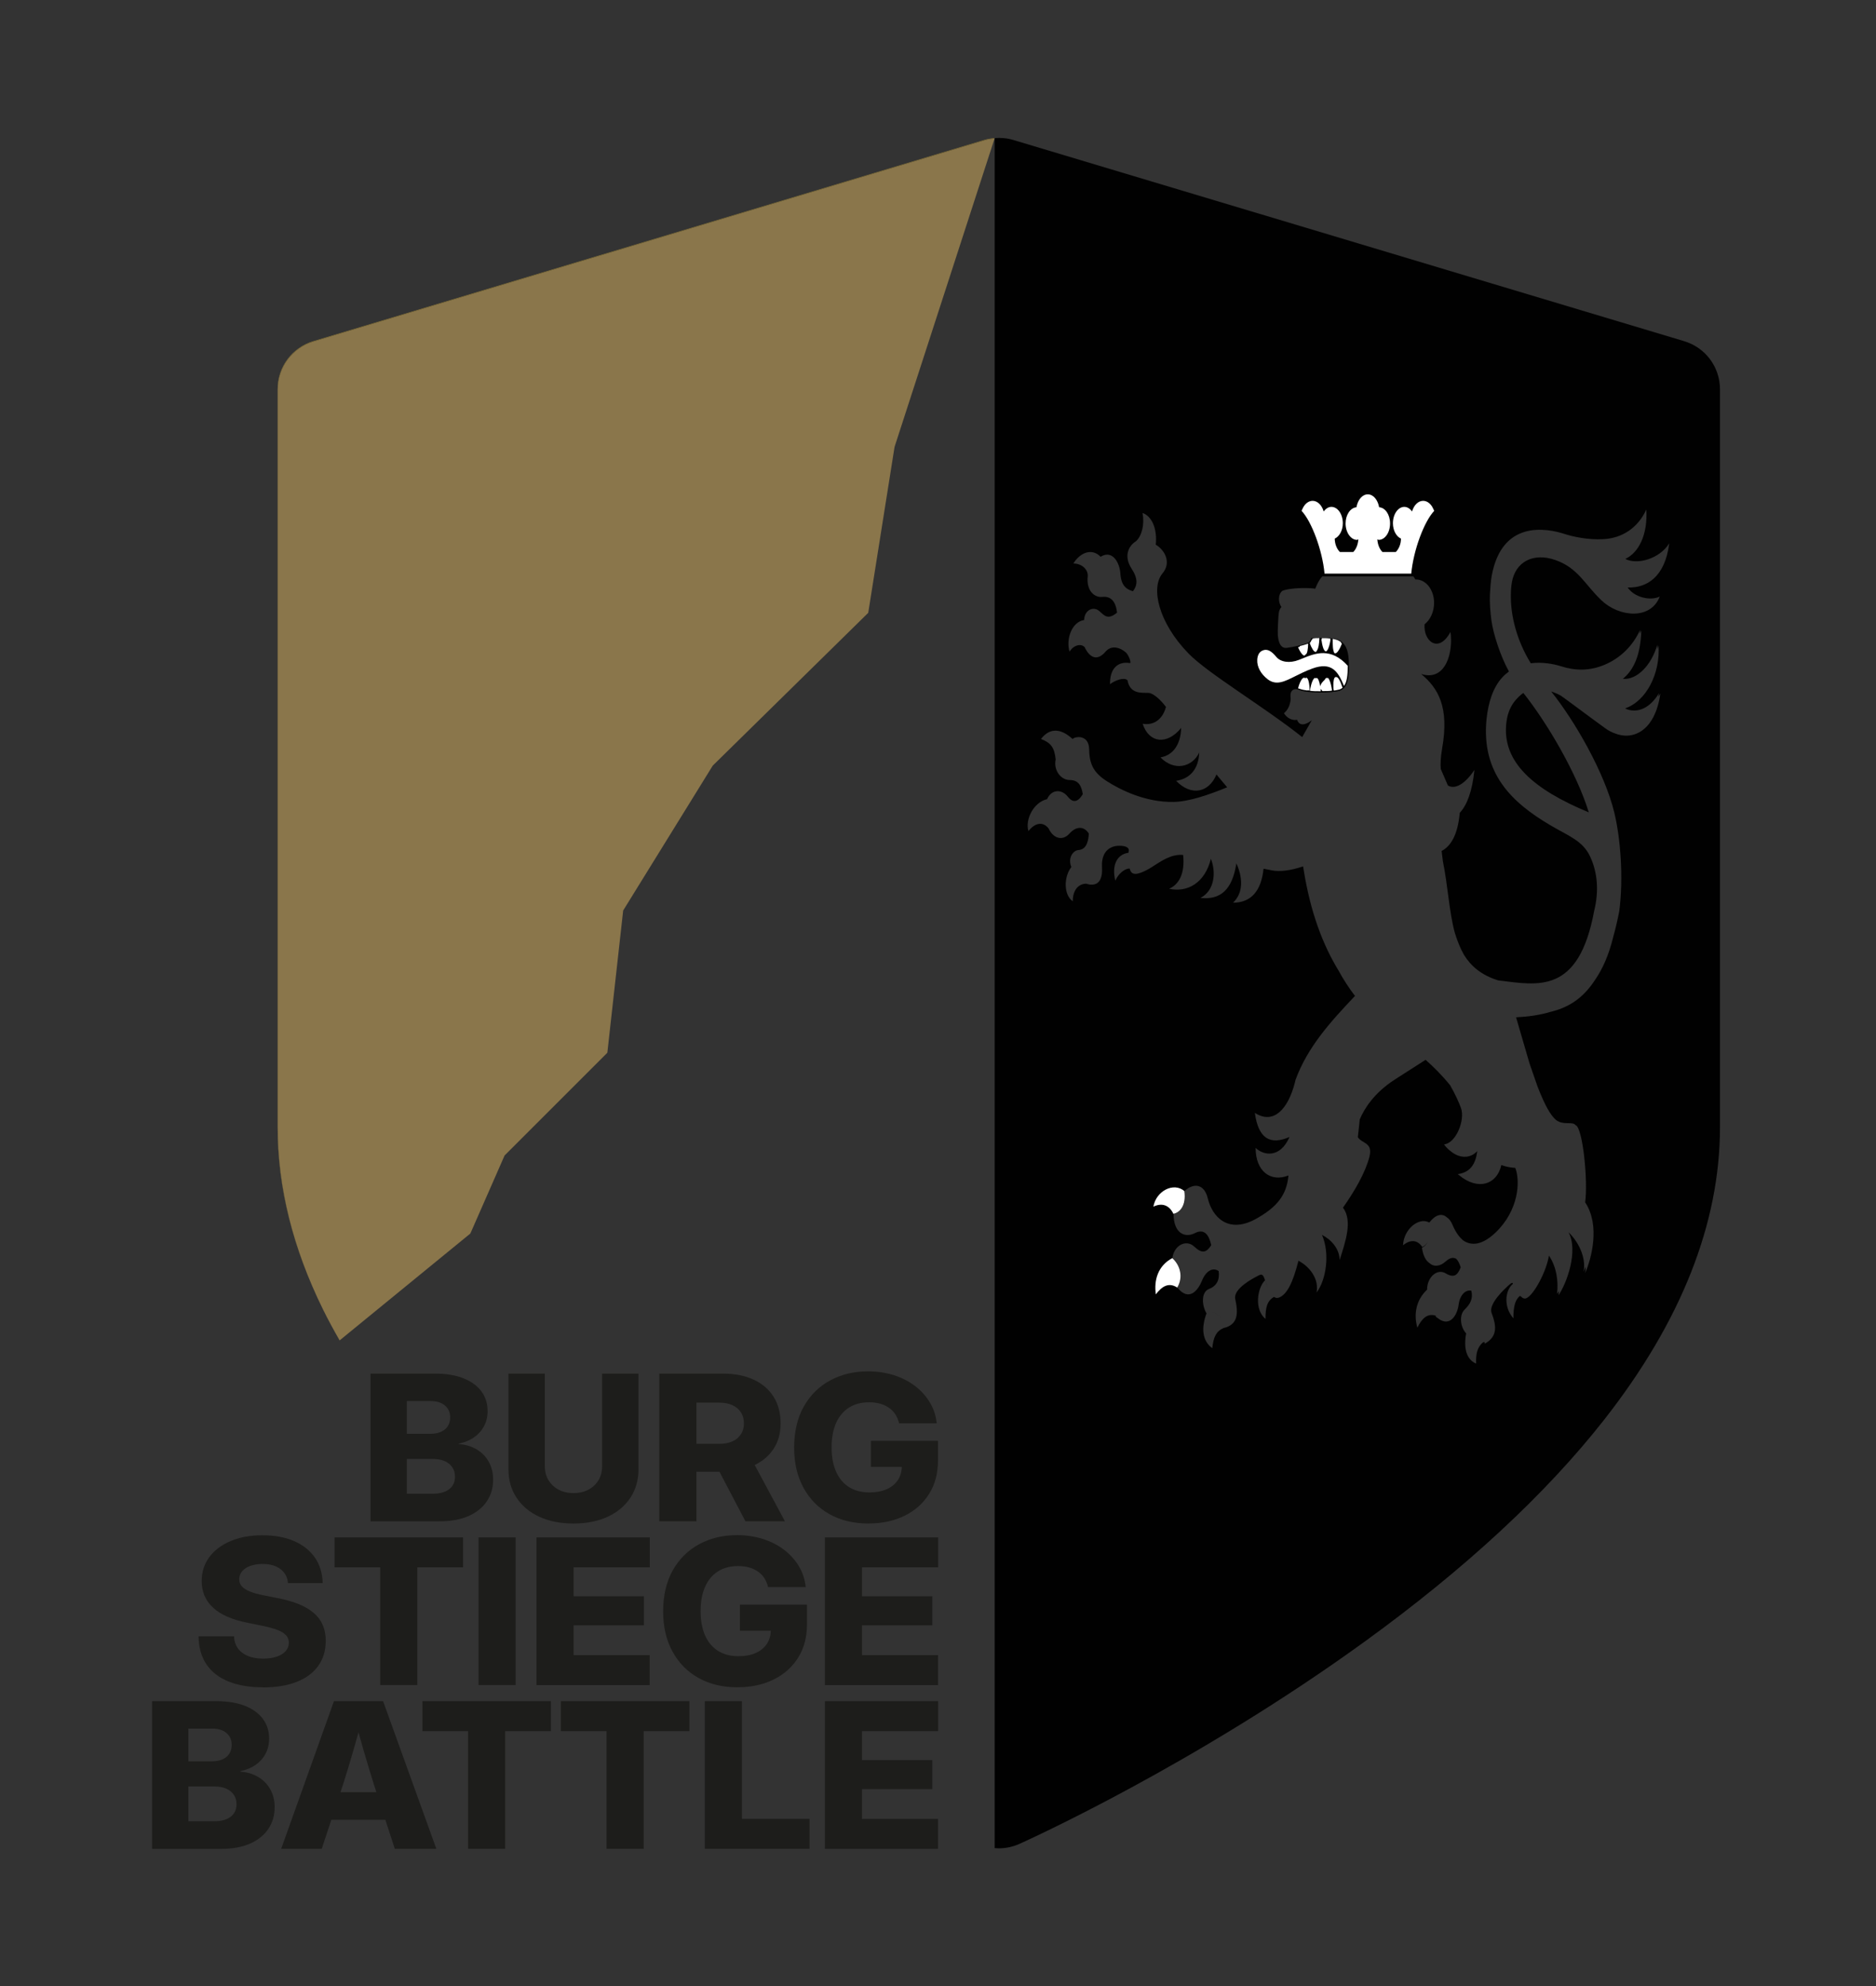 <svg viewBox="0 0 373.35 395.35" xmlns="http://www.w3.org/2000/svg" data-name="Ebene 1" id="Ebene_1">
  <rect x="0" y="0" width="373.35" height="395.35" fill="#333333" stroke="none"/>
  <defs>
    <style>
      .cls-1 {
        fill: none;
      }

      .cls-2 {
        fill: #010101;
      }

      .cls-3 {
        fill: #1d1d1b;
      }

      .cls-4 {
        fill: #fff;
      }

      .cls-5 {
        fill: #8d7836;
      }

      .cls-6 {
        fill: #8a764b;
      }
    </style>
  </defs>
  <path d="M64.28,260.64c1.01,2.06,2.13,4.11,3.31,6.17h0c-1.18-2.06-2.3-4.12-3.31-6.17Z" class="cls-1"></path>
  <path d="M197.94,367.93s.03,0,.04,0v-.08s-.03,0-.04,0v.07Z" class="cls-1"></path>
  <path d="M197.94,27.57v340.28s.03,0,.04,0V27.57s-.03,0-.04,0Z" class="cls-2"></path>
  <path d="M93.6,245.54l6.82-15.55,20.45-20.45,3.15-28.31,17.83-28.84,30.94-30.41,5.24-33.03,19.9-61.37c-.66.06-1.33.16-1.97.35L62.39,67.99c-4.22,1.27-7.11,5.15-7.11,9.55v146.9c0,11.93,3.02,24.04,9,36.19,1.01,2.06,2.13,4.11,3.31,6.17l26.01-21.27Z" class="cls-6"></path>
  <path d="M55.28,77.55c0-4.4,2.89-8.29,7.11-9.55L195.94,27.93c.65-.19,1.31-.29,1.97-.35l.03-.09c-.69.06-1.37.16-2.04.36L62.35,67.91c-4.22,1.27-7.11,5.15-7.11,9.55v146.9c0,11.96,3.03,24.09,9.04,36.27-5.98-12.15-9-24.26-9-36.19V77.55Z" class="cls-5"></path>
  <path d="M197.94,27.57v-.08l-.03.09s.02,0,.03,0Z" class="cls-4"></path>
  <g>
    <path d="M252.49,256.73c-.04-.08-.08-.16-.11-.25.04.08.08.17.11.25Z" class="cls-2"></path>
    <path d="M335.18,67.91L201.63,27.85c-1.2-.36-2.45-.46-3.69-.36v.08s.03,0,.04,0v340.29c.26.02.52.04.79.04,1.39,0,2.78-.29,4.08-.87,1.4-.63,34.71-15.65,68.55-40.14,20.14-14.58,36.26-29.51,47.91-44.38,15.25-19.47,22.99-39.03,22.99-58.14V77.47c0-4.4-2.89-8.29-7.11-9.55ZM261.06,143.37c-1.72,1.3-2.6.84-2.92-.08,0,0,0,0,0,0h0s0-.02,0-.02c-1.05.22-2.08-.43-2.62-1.31.82-.66,1.11-1.51,1.28-2.3.17-.8-.18-1.45.25-2.08.44-.63,1.26-.37,1.64-.22,1.59.65,6.46.62,7.96.1,1.51-.52,1.8-2.28,1.8-5.04s-.53-4.01-1.59-4.8c-1.09-.8-4.7-.73-5.91-.6h0c-.13.4-.34.77-.62.93-.49.28-3.14.89-4.28,1.01-1.51.15-1.68-1.88-1.75-2.56-.05-.7.11-3.94.2-4.43.08-.46.24-.84.52-1.15-.64-.88-.72-2.5.2-3.23,1.32-.52,4.51-.68,6.54-.42.35-.89.73-1.72,1.41-2.45h18.09c.17.19.3.4.4.62,0,0,.02,0,.02,0h-.01c2.05-.07,3.73,2,3.73,4.65,0,1.79-.75,3.39-1.89,4.27-.28,3.34,2.79,5.93,5.15,1.53.59,3.86-.86,9.95-5.84,8.36,3.34,2.77,5.66,6.5,4.18,14.85v.02c-.28,1.6-.36,2.94-.27,4.04l1.42,3.28c1.32.84,3.34-.16,5.28-3.09-.43,4.27-1.48,7.01-2.92,8.54-.39,4.48-1.85,6.69-3.61,7.59.09.66.17,1.34.25,2.03,1.02,5,1.23,10,2.36,14.19.49,1.62,1.09,3.13,1.84,4.46,1.4,2.27,3.49,4.05,6.8,5.08,7.88.96,16.03,2.91,19.12-13.88.96-3.85.67-7.61-.81-10.76-1.5-3.2-4.26-4.07-8.06-6.32-7.57-4.49-13.58-10.25-12.57-20.92.36-3.68,1.41-6.53,3.13-8.41.42-.46.87-.85,1.34-1.19-1.74-3.16-3.13-7.54-3.49-10.2-.22-1.69-.36-3.38-.3-5.02.07-1.32.15-2.62.37-3.86,2.02-10.98,10.68-9.55,14.61-8.26,1.57.51,4.56,1.16,7.59,1,3.69-.18,6.88-2.21,8.56-5.9.31,5.02-1.54,8.63-4.19,9.83,2.37,1.23,6.83,0,8.75-3.1-.83,6.72-4.5,8.93-8.27,8.78,1.28,1.95,4.46,2.73,6.38,1.82-1.79,4.67-8.05,4.1-11.57.77-3.3-3.11-4.65-6.46-9.2-8.05-4.45-1.56-7.96.41-8.65,4.42-.14.76-.2,1.59-.21,2.48-.07,3.98,1.08,8.98,3.97,13.65,2.28-.29,4.53.12,6.06.61,2.71.86,5.58.98,8.65-.32s5.57-3.7,7.03-6.9c0,.24-.03.46-.05.7.1-.2.21-.39.31-.6-.17,5.05-1.59,7.92-3.69,9.61,2.8.28,5.75-2.76,6.85-6.77.02.28.03.57.03.85.08-.25.16-.5.23-.75.38,5.57-2.42,11.13-6.66,12.55.14.07.27.13.41.19,2.17.75,4.56-.24,6.35-3.22-.03.24-.08.46-.13.7.13-.19.26-.39.39-.6-1.04,7.41-5.43,9.41-9.12,7.88-.6-.22-1.18-.52-1.74-.92-2.91-2.09-8.58-6.36-8.95-6.57-.52-.29-1.05-.53-1.6-.72-.18-.06-.36-.11-.54-.16,0,0,0,0,0,0,.08.02.16.04.24.07,4.74,5.91,10.65,16.21,12.56,24.12,1.22,5.06,1.85,12.96.98,19.59-.36,1.86-.76,3.55-1.19,5.08-.87,3.61-2.12,6.43-3.65,8.63-2.57,3.96-5.63,5.56-8.86,6.34-2.15.65-4.45.96-6.84,1.08l2.69,9.21,1.59,4.59c1.53,3.9,2.58,5.66,3.64,6.61.01,0,.03.02.04.03,1.33.99,2.72.41,3.6.79.09.04.18.12.27.23.02,0,.04,0,.05.02,1.41.61,2.46,11.13,1.87,15.35,3.06,4.61,1.22,11.29,0,14.08.08-.42.11-.84.1-1.27-.14.38-.28.73-.41,1.03.56-3-1.15-6.12-3-7.89,2.02,3.72-.4,10.27-1.99,12.53.03-.26.06-.54.07-.82-.13.21-.25.41-.37.58.29-2.27,0-5.25-1.61-7.65-.48,3.14-3.02,7.9-4.51,8.5-.37.15-.7,0-1-.29-.09-.05-.17-.11-.25-.19-.9.74-1.32,1.95-1.31,4.47-1.92-2.13-1.76-5.45-.09-6.87-.03-.07-.06-.13-.09-.18-.23-.01-.47.22-.85.55-.64.59-3.99,3.63-3.31,5.44.95,2.5,1.26,4.67-1.35,6.11-.01-.14-.05-.24-.07-.37-.07.05-.14.09-.22.14,0-.03-.01-.05-.02-.08-1.17,1-1.49,2.21-1.42,4.28-2.02-.86-2.51-3.23-1.97-6.1-.02.02-.05.02-.07.04-1.16-1.35-1.33-3.67-.24-4.7,1.17-1.15,1.7-2.21,1.32-3.76-1.11-.23-2.26.8-2.52,2.78-.25,2.03-1.71,4.58-4.1,2.73-.15-.1-.31-.21-.47-.35.02-.06.03-.11.05-.16-1.72-.59-2.83.59-3.69,2.37-.73-2.5-.37-5.41,1.93-7.57,0-2.49,2.01-4.25,3.67-3.26,1.67,1,2.39.43,3.02-1.19-.22-.72-.51-1.3-.87-1.67-.56-.36-1.26-.27-2.14.52-1.02.92-2.27,1.16-3.19.32-.7-.44-1.27-1.41-1.51-3.05.46-.24.89-.65,1.19-1.21-.3.48-.69.84-1.12,1.05-.99-1.46-2.39-1.54-3.83-.34.09-3.11,3.07-5.7,5.23-4.53,1.15-1.51,2.45-1.95,3.45-1.06.45.27.86.79,1.18,1.56.52,1.24,1.22,2.34,2.12,3.07,1.59,1.09,3.73.99,6.42-1.57,4.6-4.37,4.98-10.23,3.93-12.88-.75-.04-1.71-.18-2.77-.56-.91,3.97-4.69,5.09-8.38,2.04,0,0,0,0,0,0-.1-.08-.2-.15-.3-.23,2.53-.37,3.56-2.03,3.89-4.59-1.51,1.62-3.69,1.39-5.32,0-.48-.36-.93-.8-1.3-1.34,2.34-.19,4.24-4.8,3.38-7.22-.38-1.08-1.15-2.76-2.16-4.54-1.61-1.99-3.25-3.62-4.89-5.07l-6.19,3.97c-4.09,2.65-6.04,5.81-6.91,7.89l-.38,3.55c.79,1.27,3.04,1,2.31,3.87-.8,3.13-2.89,6.77-5.27,10.15,1.98,2.62.46,6.87-.67,10.45,0-2.28-1.7-4.12-3.51-5.03,1.6,3.61.88,8.9-1.08,11.48.52-2.58-1.2-5.06-3.6-6.34-1.07,4.22-2.23,6.73-3.91,7.35-.38.14-.71.04-1.01-.18.02.01.03.03.05.04-1.42.8-1.69,2.19-1.69,4.38-2.28-1.88-1.64-6.19-.09-7.7.14.41.33.95.56,1.48-.33-.79-.57-1.59-.73-1.95-.09-.23-.18-.39-.28-.49-.28-.31-.6-.12-1.17.18-.77.41-4.75,2.47-4.31,4.51.61,2.83.61,5.11-2.35,5.79.1-2.02-1.18-3.13-2.48-3.12,1.3,0,2.58,1.1,2.48,3.12-1.47.66-1.99,1.81-2.22,4-2.05-1.48-2.2-4.11-1.15-6.93,0,0,0,0,0,0-1.01-1.72-1.01-4.27.47-4.84,1.54-.6,2.19-1.79,1.95-3.58-1.18-.83-2.57.01-3.33,1.93-.77,1.92-2.6,4.24-4.9,1.34,1.29-2.19.49-4.55-.99-5.85.35-2.57,2.76-3.8,4.37-2.28,1.61,1.51,2.45,1.14,3.37-.29-.41-1.93-1.31-3.41-3.26-2.4-1.95,1-4.24.08-4.24-3.86,1.33-.25,2.59-1.7,2.18-4.53,1.95-1.72,3.95-1.35,4.63,1.46.89,3.7,4.02,7.06,9.41,4.19.23-.13.46-.25.67-.38,4.65-2.67,5.69-5.44,5.98-8.36-3.51,1.4-6.54-.79-6.54-5.49,1.6,1.54,4.88,2.11,6.75-2.17-3.76,1.64-6.19.44-6.9-4.8,3.71,2.41,6.6-.73,7.96-6,.02-.14.07-.35.14-.59,2.43-6.61,7.09-11.68,11.83-16.69-1.13-1.47-2.23-3.13-3.29-5.07-3.05-5.02-5.56-11.44-6.93-20.08,0-.03-.02-.07-.02-.1h0c-.03-.18-.06-.35-.09-.53-2.46.83-4.65,1.11-6.26.78-.45-.09-.99-.2-1.61-.32-.46,4.45-2.49,6.77-6.08,6.77,2.09-1.94,1.97-5,.67-7.83-.8,5.27-3.18,7.31-7.15,6.88,2.82-1.45,3.15-5.08,2.08-7.79-1.2,4.84-4.7,6.76-8.32,5.96,1.96-.81,3.19-3.05,2.8-6.73-2.47-.21-4.47,1.31-6.22,2.41-1.45.92-2.82,1.45-3.45,1.35-.53-.07-.8-.39-.98-1.06.02.07-.02-.06,0,0-.96,0-2.26,1.02-2.85,2.43-.76-3.15.35-5.24,2.63-5.57.01-.12.03-.23.04-.31.16-.78-.72-1.08-1.89-1.08-1.18-.01-3.63.56-3.43,4.29.21,3.65-1.78,3.7-3.14,3.27,0,.01,0-.01,0,0-1.47,0-2.67,1.15-2.68,3.5-1.84-1.3-1.8-4.87-.28-6.82h0c-.76-1.85.38-3.27,1.33-3.37.95-.05,2-.57,2.15-3.29-.95-1.51-2.49-1.52-3.86,0-1.36,1.53-3.22.98-4.12-.98-1.03-1.38-2.64-1.32-4.04.49-.7-2.36,1.07-5.77,3.71-6.36.87-2,2.91-2.05,4.12-.5,1.22,1.55,2.22.79,2.99-.5-.26-1.54-.76-2.81-2.61-2.81-1.86-.01-3.25-2.09-2.79-4.1-.25-2.3-.86-3.27-2.92-4.07,1.53-2,3.66-2.41,6.28,0,.61-.58,3.22-.86,3.3,1.99.04,2.85.76,4.63,3.46,6.37,2.69,1.74,7.72,4.27,13.34,4.17,2.94-.04,6.89-1.35,10.67-2.92-.73-.85-1.44-1.7-2.13-2.55-1.51,3.66-5.03,4.37-8.03,1.27,2.92-.45,4.48-2.52,4.6-5.62-1.44,2.97-5.03,3.72-7.72.95,2.37-.37,4.04-2.42,4.12-5.86-2.77,3.42-6.39,3.08-7.66-.83,2.23.38,3.97-.87,4.64-3.35-1.23-1.63-2.35-2.46-3.12-2.73-.77-.26-3.19.43-4.18-1.49-.2-.39-.31-.78-.37-1.16,0,.03,0,.05,0,.07-.64-.66-2.42,0-3.46.78-.08-2.89,1.38-4.66,4.03-4.19.11-.46-.26-1.29-.64-1.85-.39-.57-2.72-2.29-4.32-.4-1.61,1.88-3.11,1.23-4.13-.94-.74-.76-2.2-.41-3,.91-.75-2.46.43-5.92,2.9-6.3.09-2.09,1.9-2.76,3.01-1.79,1.09.96,1.7,1.81,3.54.33-.27-2.47-1.4-3.31-2.94-3.14-1.52.17-3.24-1.19-2.88-4.2.02-1.32-1.23-2.45-2.87-2.45,1.19-1.98,3.56-3.25,5.42-1.34,2.46-1.51,3.8,1.39,3.92,3.19.11,1.81.6,3.15,2.52,3.67.86-1.14,1.08-2.43-.27-4.49-1.55-2.37-.74-4.47.9-5.48,1.13-1.08,1.72-3.29,1.27-5.61,1.78.6,2.97,3,2.64,6.32,1.78,1.05,3.17,3.53,1.34,5.71-2.39,2.85-.8,9.8,5.16,15.93,3.83,3.96,14.99,10.57,22.64,16.65" class="cls-2"></path>
    <path d="M316.19,161.7c-2.31-7.58-8.12-17.6-13.02-23.77-.59.4-1.17.96-1.69,1.6-.81,1-1.44,2.32-1.68,4.19-1.01,7.99,5.48,13.45,16.39,17.98Z" class="cls-2"></path>
  </g>
  <path d="M233.52,241.6c1.33-.25,2.59-1.7,2.18-4.53-2.12-1.82-5.63-.02-6.16,3.11,1.68-.81,3.14-.34,3.98,1.42Z" class="cls-4"></path>
  <path d="M233.29,250.43c-2.86,1.52-3.67,4.41-3.26,7.2,1.19-1.56,2.52-2.46,4.26-1.35,1.29-2.19.49-4.55-.99-5.85Z" class="cls-4"></path>
  <path d="M263.33,137.56s0,0,0,0c.62,0,1.23,0,1.76-.1-.21-1.59-.62-2.54-.89-2.53h0s-.05.03-.08.04c-.04-.03-.08-.05-.12-.04h0c-.11.01-.24.14-.37.39-.38.33-.82.83-.89,1.3-.17-1.06-.44-1.65-.7-1.68h0c-.05,0-.11.03-.16.08-.05-.04-.1-.08-.16-.08h0c-.34-.01-.8,1.05-1.03,2.55.59.1,1.23.1,1.88.1,0,0,0,0,0,0,.09,0,.18,0,.28,0-.01-.18-.03-.35-.05-.51.06.12.15.23.3.34,0,.05-.01.09-.02.13.08,0,.16,0,.24,0Z" class="cls-4"></path>
  <path d="M261.86,129.75c.11-.04.21-.17.29-.38.23-.33.39-1.19.43-2.37-.51,0-.98,0-1.35.1-.03.08-.07.15-.1.22-.02,0-.05,0-.07,0-.11.28-.25.51-.41.69.35.93.84,1.85,1.21,1.73Z" class="cls-4"></path>
  <path d="M260.64,128.03s0,0,0-.01c0,0,0-.01,0-.02v.03Z" class="cls-4"></path>
  <path d="M263.84,129.63c.08,0,.17,0,.25-.13.34-.38.58-1.34.7-2.17-.02,0-.04,0-.06,0,.01-.07.03-.15.04-.22-.56-.1-1.15-.1-1.73-.1,0,.08.02.15.03.23-.03,0-.07,0-.1,0,.14,1.15.44,2.35.87,2.4Z" class="cls-4"></path>
  <path d="M259.65,130.46c.07-.03.13-.11.18-.22.02,0,.04,0,.06,0,.28-.14.43-1.07.45-2.13-.38.14-1.02.33-1.7.49.02.05.04.09.06.14-.12.03-.25.06-.38.09.41.92.99,1.79,1.32,1.64Z" class="cls-4"></path>
  <path d="M263.57,114.18h17.29c.42-4.62,2.55-10.37,4.57-12.5-.09-.21-.22-.46-.22-.46-.44-.96-1.18-1.53-1.99-1.53-.99,0-1.84.87-2.2,2.11-.41-.55-.95-.91-1.54-.91-1.25,0-2.27,1.46-2.27,3.26,0,1.44.68,2.64,1.6,3.06,0,1.08-.41,2.05-1.03,2.67h-2.65c-.59-.59-.96-1.5-1.02-2.52.09,0,.17.1.27.1,1.25,0,2.26-1.47,2.26-3.26s-.96-3.15-2.17-3.23c-.28-1.49-1.16-2.57-2.26-2.57s-1.99,1.08-2.26,2.57c-1.2.1-2.16,1.48-2.16,3.23s1.02,3.26,2.27,3.26c.09,0,.17-.1.27-.1-.08,1.02-.42,1.93-1.02,2.52h-2.65c-.63-.62-1.01-1.59-1.03-2.67.93-.42,1.61-1.62,1.61-3.06,0-1.8-1.02-3.26-2.27-3.26-.59,0-1.12.36-1.54.91-.36-1.24-1.21-2.11-2.2-2.11-.8,0-1.55.57-1.99,1.53,0,0-.13.25-.21.46,2.01,2.13,4.15,7.88,4.57,12.5Z" class="cls-4"></path>
  <path d="M252.25,135.18c1.72,1.33,3.34.51,5.59-.62.96-.48,2.06-1.03,3.33-1.49,3.88-1.41,5.14.61,6.3,3.47.59-.78.75-2.13.76-4.01-3.38-3.76-6.5-2.5-9.01-1.47l-.73.29c-1.81.71-3.63.46-4.51-.62-.8-.97-1.79-1.85-2.98-1.1-.47.3-.76.93-.79,1.71-.08,1.38.72,2.82,2.05,3.84Z" class="cls-4"></path>
  <path d="M265.96,134.77c-.05-.01-.1-.02-.15,0h-.04c-.31.1-.41.79-.41,1.62,0,.35,0,.71.08,1.06.04,0,.08-.02.12-.02,0,0,0,.02,0,.02.46-.1.84-.14,1.11-.24.2-.1.37-.18.52-.31-.46-1.4-.91-2.18-1.24-2.13Z" class="cls-4"></path>
  <path d="M260.02,134.9c-.08,0-.18.02-.28.1-.05-.05-.1-.09-.15-.1-.11,0-.23,0-.37.15-.34.33-.69,1.14-.89,1.97.13,0,.26.1.4.11.35.14.89.25,1.5.32,0-.02,0-.04,0-.06.13.02.26.04.4.06,0-1.25-.24-2.45-.61-2.55Z" class="cls-4"></path>
  <path d="M266.65,127.64h-.04c-.28-.22-.78-.37-1.38-.48v.84c0,.61.05,1.14.14,1.47.06.3.14.5.25.55.37.17.91-.57,1.44-1.91-.06-.06-.11-.1-.17-.15.01-.03.02-.05.03-.08-.09-.1-.17-.17-.27-.24Z" class="cls-4"></path>
  <g>
    <path d="M73.74,302.8v-29.39h12.77c2.28,0,4.21.32,5.77.95s2.74,1.51,3.55,2.62,1.21,2.41,1.21,3.89c0,1.12-.24,2.12-.72,3.02s-1.15,1.63-2,2.22-1.86,1-3.01,1.23v.1c1.28.08,2.43.41,3.47,1.01s1.85,1.4,2.45,2.44.91,2.24.91,3.64c0,1.6-.41,3.03-1.24,4.28s-2.04,2.23-3.63,2.94-3.53,1.06-5.82,1.06h-13.7ZM80.98,285.39h4.7c.8,0,1.49-.13,2.08-.39s1.05-.64,1.36-1.13.47-1.07.47-1.73c0-1-.35-1.79-1.04-2.38s-1.64-.88-2.84-.88h-4.74v6.51ZM80.98,297.32h5.14c1.4,0,2.49-.3,3.27-.9s1.16-1.42,1.16-2.48c0-.72-.17-1.35-.53-1.88s-.85-.94-1.51-1.23-1.43-.43-2.34-.43h-5.2v6.92Z" class="cls-3"></path>
    <path d="M114.15,303.25c-2.61,0-4.89-.45-6.83-1.35s-3.44-2.16-4.52-3.79-1.61-3.51-1.61-5.67v-19.03h7.24v18.44c0,1.04.24,1.96.72,2.76s1.15,1.43,2,1.89,1.85.69,2.99.69,2.14-.23,2.99-.69,1.52-1.09,1.99-1.88.71-1.72.71-2.77v-18.44h7.24v19.03c0,2.16-.54,4.05-1.61,5.67s-2.58,2.89-4.52,3.79-4.21,1.35-6.81,1.35Z" class="cls-3"></path>
    <path d="M131.21,302.8v-29.39h12.65c2.35,0,4.39.4,6.12,1.2s3.05,1.94,3.98,3.42,1.39,3.24,1.39,5.28-.48,3.7-1.45,5.15-2.34,2.56-4.12,3.33-3.87,1.16-6.29,1.16h-7.8v-5.56h7.43c1.03,0,1.91-.16,2.64-.49s1.29-.8,1.69-1.41.6-1.34.6-2.18-.2-1.59-.6-2.2-.96-1.08-1.69-1.42-1.61-.5-2.64-.5h-4.52v23.61h-7.39ZM148.35,302.8l-6.99-13.33h7.69l7.16,13.33h-7.86Z" class="cls-3"></path>
    <path d="M172.86,303.25c-2.96,0-5.54-.62-7.77-1.86s-3.95-3-5.19-5.27-1.86-4.93-1.86-8,.65-5.93,1.94-8.19,3.05-4,5.28-5.19c2.23-1.19,4.72-1.78,7.49-1.78,1.8,0,3.49.25,5.07.74s2.98,1.2,4.21,2.12,2.22,2.01,2.99,3.27,1.24,2.67,1.4,4.22h-7.49c-.15-.64-.39-1.23-.72-1.75s-.75-.96-1.26-1.32-1.09-.64-1.75-.83-1.4-.29-2.23-.29c-1.57,0-2.91.35-4.02,1.06s-1.97,1.73-2.56,3.07-.89,2.95-.89,4.84.3,3.51.89,4.84,1.45,2.36,2.58,3.07,2.49,1.06,4.08,1.06c1.33,0,2.48-.22,3.44-.65s1.69-1.05,2.21-1.83.77-1.71.77-2.76l1.59.16h-7.74v-5.19h13.35v3.94c0,2.52-.58,4.72-1.75,6.6s-2.79,3.33-4.87,4.36-4.48,1.55-7.2,1.55Z" class="cls-3"></path>
    <path d="M52.33,335.85c-2.68,0-4.98-.39-6.89-1.17s-3.37-1.93-4.38-3.44-1.52-3.36-1.54-5.54h7.05c.04.93.3,1.73.78,2.4s1.15,1.17,2,1.52,1.86.52,3.01.52c1.05,0,1.95-.13,2.71-.39s1.36-.63,1.78-1.11.64-1.04.64-1.67c0-.57-.18-1.05-.55-1.46s-.93-.77-1.7-1.07-1.76-.58-2.97-.82l-3.16-.65c-2.93-.58-5.16-1.56-6.68-2.95s-2.29-3.16-2.29-5.31c0-1.83.51-3.42,1.53-4.79s2.43-2.43,4.25-3.19,3.91-1.14,6.29-1.14,4.54.38,6.31,1.15,3.15,1.86,4.14,3.28,1.5,3.12,1.56,5.09h-6.91c-.1-1.18-.59-2.11-1.49-2.79s-2.08-1.02-3.55-1.02c-.92,0-1.74.13-2.44.38s-1.26.61-1.64,1.07-.58.99-.58,1.58.17,1.04.52,1.43.88.73,1.6,1.02,1.64.55,2.75.77l2.7.53c1.65.32,3.08.72,4.29,1.22s2.21,1.1,3.01,1.79,1.39,1.5,1.77,2.41.58,1.93.58,3.08c0,1.95-.5,3.61-1.49,5s-2.42,2.45-4.29,3.19-4.12,1.1-6.75,1.1Z" class="cls-3"></path>
    <path d="M66.58,311.97v-5.96h25.58v5.96h-9.1v23.43h-7.39v-23.43h-9.1Z" class="cls-3"></path>
    <path d="M102.62,306.01v29.39h-7.39v-29.39h7.39Z" class="cls-3"></path>
    <path d="M106.77,335.4v-29.39h22.55v5.96h-15.16v5.76h13.99v5.78h-13.99v5.94h15.14v5.96h-22.53Z" class="cls-3"></path>
    <path d="M146.79,335.85c-2.96,0-5.54-.62-7.77-1.86s-3.95-3-5.19-5.27-1.86-4.93-1.86-8,.65-5.93,1.94-8.19,3.05-4,5.28-5.19,4.72-1.78,7.49-1.78c1.8,0,3.49.25,5.07.74s2.98,1.2,4.21,2.12,2.22,2.01,2.99,3.27,1.24,2.67,1.4,4.22h-7.49c-.15-.64-.39-1.23-.72-1.75s-.75-.96-1.26-1.32-1.09-.64-1.75-.83-1.4-.29-2.23-.29c-1.57,0-2.91.35-4.02,1.06s-1.97,1.73-2.56,3.07-.89,2.95-.89,4.84.3,3.51.89,4.84,1.45,2.36,2.58,3.07,2.49,1.06,4.08,1.06c1.33,0,2.48-.22,3.44-.65s1.69-1.05,2.21-1.83.77-1.71.77-2.76l1.59.16h-7.74v-5.19h13.35v3.94c0,2.52-.58,4.72-1.75,6.6s-2.79,3.33-4.87,4.36-4.48,1.55-7.2,1.55Z" class="cls-3"></path>
    <path d="M164.16,335.4v-29.39h22.55v5.96h-15.16v5.76h13.99v5.78h-13.99v5.94h15.14v5.96h-22.53Z" class="cls-3"></path>
    <path d="M30.26,368v-29.39h12.77c2.28,0,4.21.32,5.77.95s2.74,1.51,3.55,2.62,1.21,2.41,1.21,3.89c0,1.12-.24,2.12-.72,3.02s-1.15,1.63-2,2.22-1.86,1-3.01,1.23v.1c1.28.08,2.43.41,3.47,1.01s1.85,1.4,2.45,2.44.91,2.24.91,3.64c0,1.6-.41,3.03-1.24,4.28s-2.04,2.23-3.63,2.94-3.53,1.06-5.82,1.06h-13.7ZM37.5,350.58h4.7c.8,0,1.49-.13,2.08-.39s1.05-.64,1.36-1.13.47-1.07.47-1.73c0-1-.35-1.79-1.04-2.38s-1.64-.88-2.84-.88h-4.74v6.51ZM37.5,362.51h5.14c1.4,0,2.49-.3,3.27-.9s1.16-1.42,1.16-2.48c0-.72-.17-1.35-.53-1.88s-.85-.94-1.51-1.23-1.43-.43-2.34-.43h-5.2v6.92Z" class="cls-3"></path>
    <path d="M55.96,368l10.5-29.39h9.78l10.6,29.39h-8.27l-4.19-12.9c-.67-2.16-1.34-4.36-1.99-6.6s-1.32-4.65-2.01-7.23h1.94c-.7,2.58-1.38,4.99-2.02,7.23s-1.31,4.44-2,6.6l-4.27,12.9h-8.07ZM63.16,362.22v-5.5h16.5v5.5h-16.5Z" class="cls-3"></path>
    <path d="M84.06,344.57v-5.96h25.58v5.96h-9.1v23.43h-7.39v-23.43h-9.1Z" class="cls-3"></path>
    <path d="M111.62,344.57v-5.96h25.58v5.96h-9.1v23.43h-7.39v-23.43h-9.1Z" class="cls-3"></path>
    <path d="M140.27,368v-29.39h7.39v23.43h13.45v5.96h-20.83Z" class="cls-3"></path>
    <path d="M164.16,368v-29.39h22.55v5.96h-15.16v5.76h13.99v5.78h-13.99v5.94h15.14v5.96h-22.53Z" class="cls-3"></path>
  </g>
</svg>